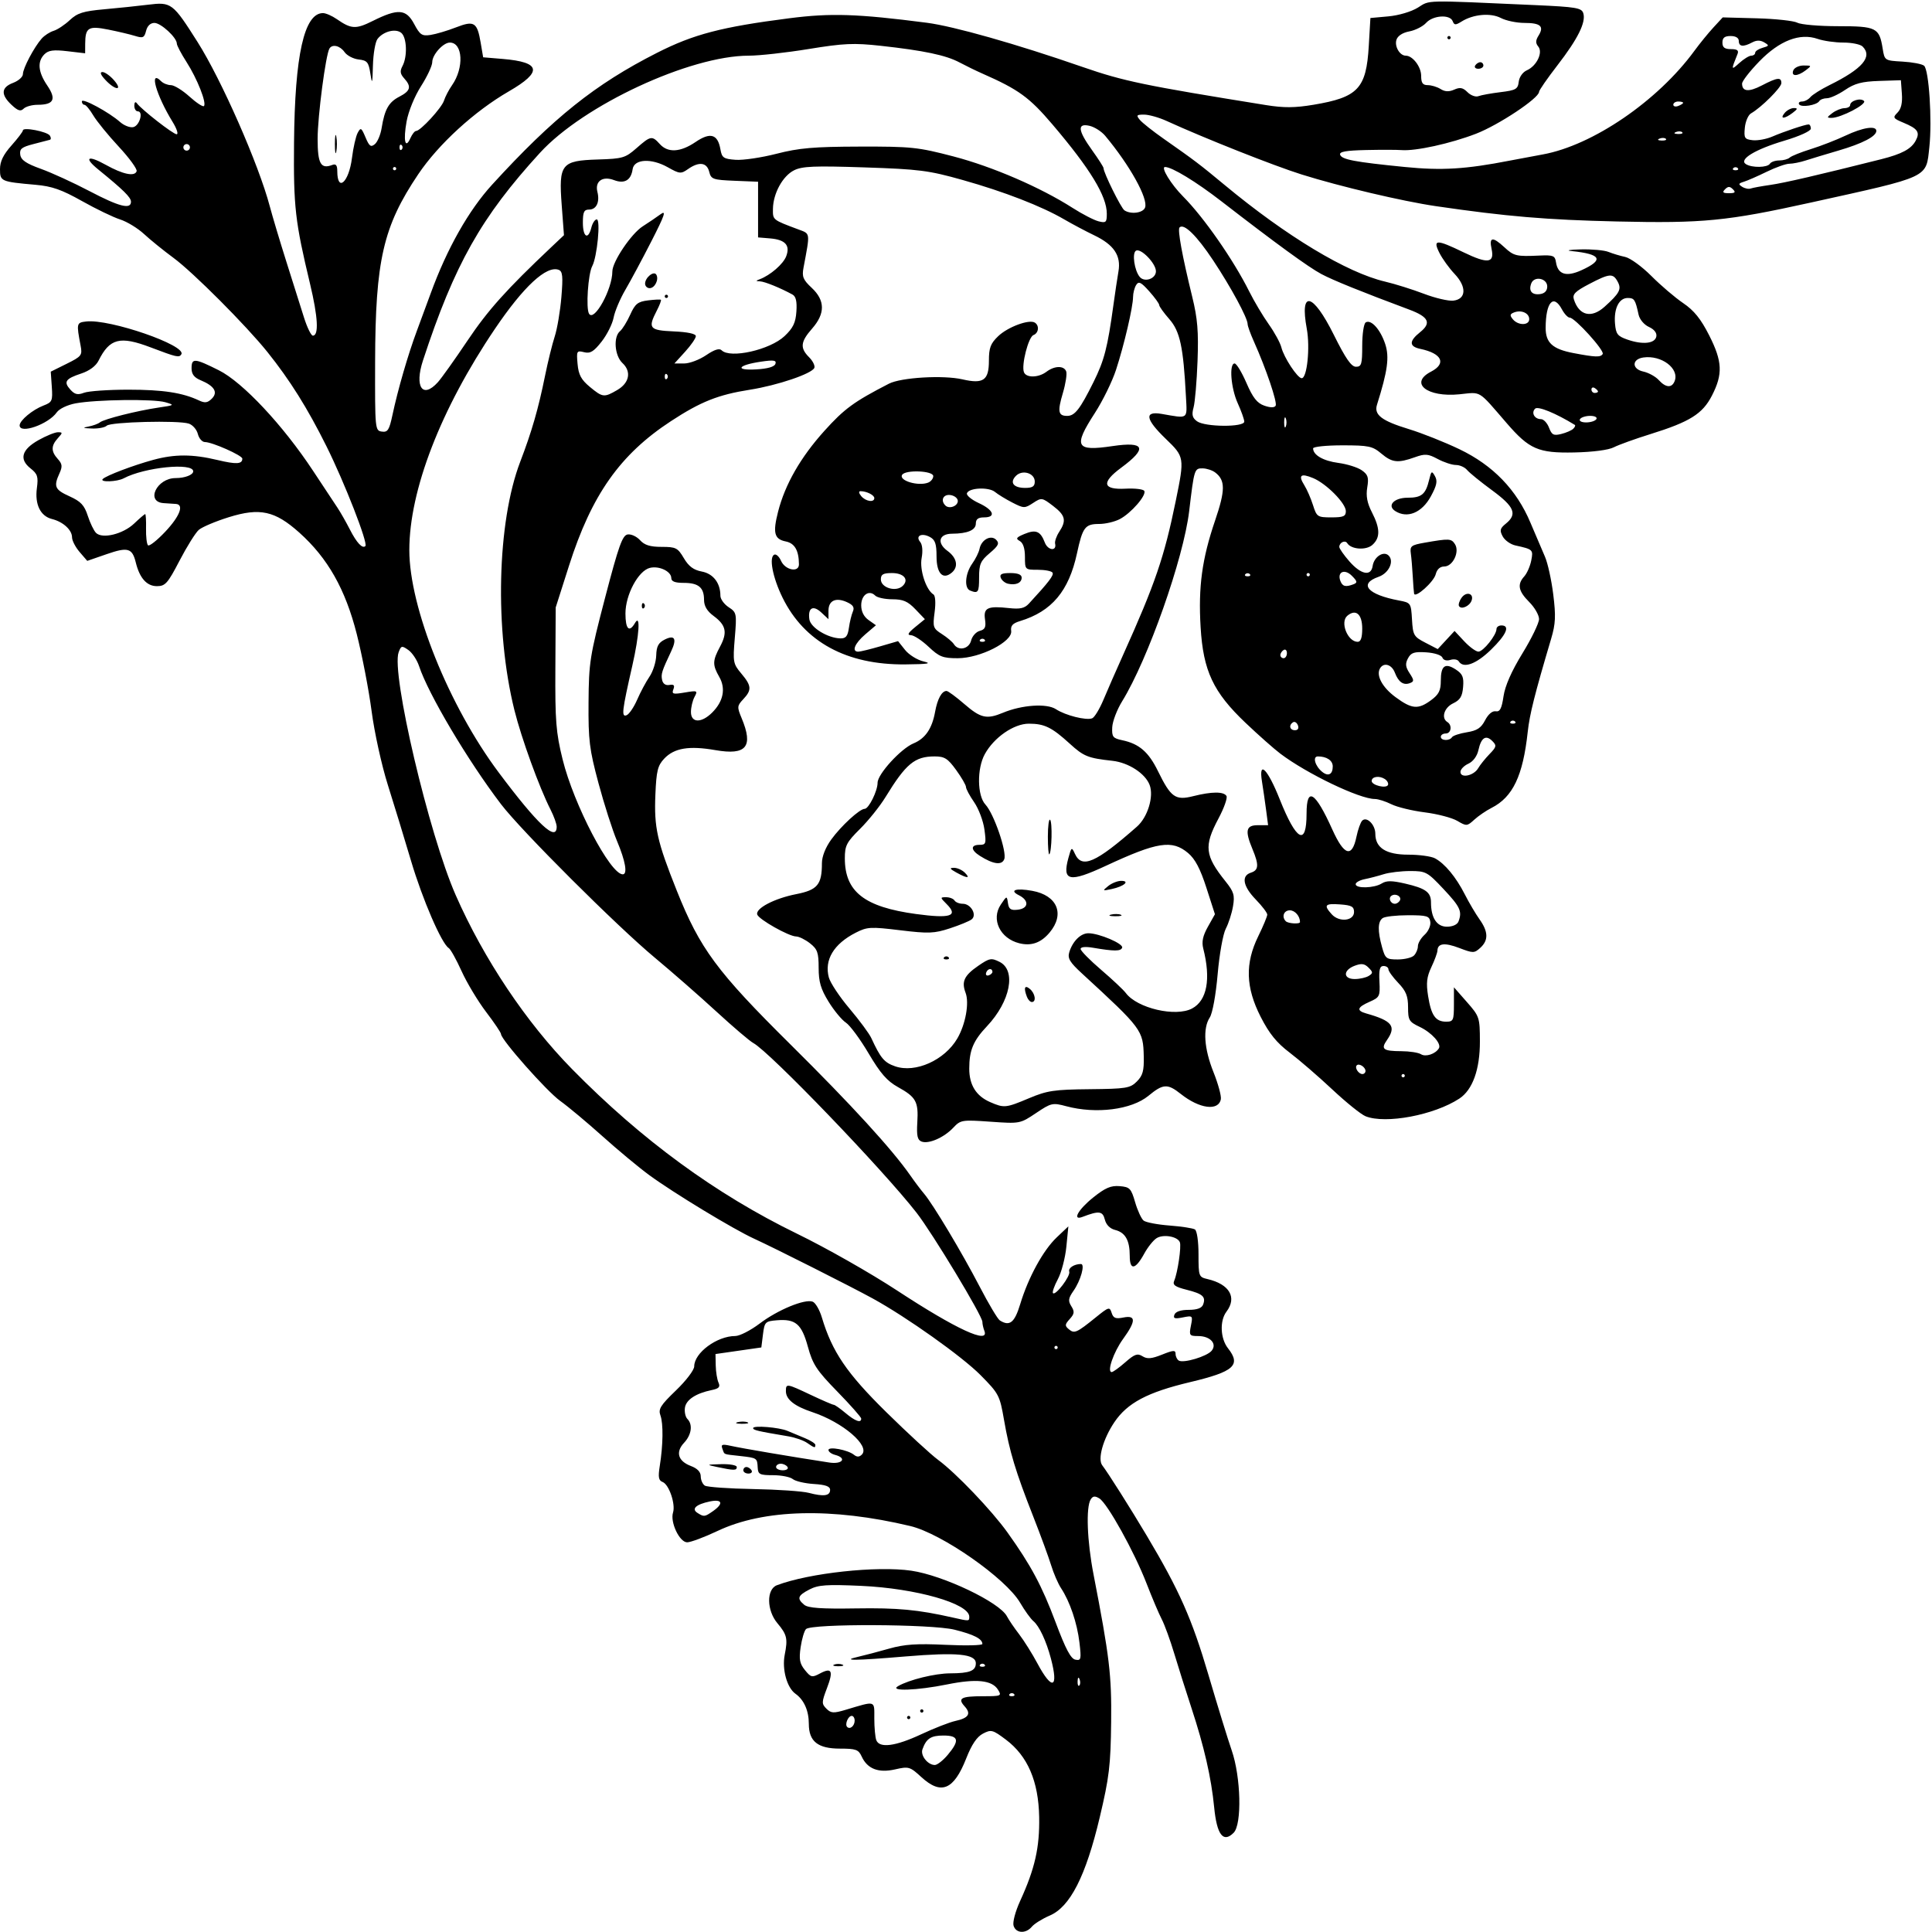 <?xml version="1.0" encoding="UTF-8" standalone="no"?>
<!-- Created with Inkscape (http://www.inkscape.org/) -->

<svg
   xmlns:dc="http://purl.org/dc/elements/1.1/"
   xmlns:cc="http://creativecommons.org/ns#"
   xmlns:rdf="http://www.w3.org/1999/02/22-rdf-syntax-ns#"
   xmlns:svg="http://www.w3.org/2000/svg"
   xmlns="http://www.w3.org/2000/svg"
   xmlns:sodipodi="http://sodipodi.sourceforge.net/DTD/sodipodi-0.dtd"
   xmlns:inkscape="http://www.inkscape.org/namespaces/inkscape"
   id="svg3356"
   version="1.1"
   inkscape:version="0.91 r13725"
   width="553.125"
   height="553.125"
   viewBox="0 0 553.125 553.125"
   sodipodi:docname="Divider36.svg">
  <defs
     id="defs3360" />
  <sodipodi:namedview
     pagecolor="#ffffff"
     bordercolor="#666666"
     borderopacity="1"
     objecttolerance="10"
     gridtolerance="10"
     guidetolerance="10"
     inkscape:pageopacity="0"
     inkscape:pageshadow="2"
     inkscape:window-width="1600"
     inkscape:window-height="837"
     id="namedview3358"
     showgrid="false"
     inkscape:zoom="1.2112994"
     inkscape:cx="276.5625"
     inkscape:cy="276.5625"
     inkscape:window-x="-8"
     inkscape:window-y="-8"
     inkscape:window-maximized="1"
     inkscape:current-layer="svg3356" />
  <path
     style="fill:#000000"
     d="m 290.187,551.348 c -0.321,-1.012 0.495,-4.092 1.895,-7.152 4.213,-9.21 5.586,-15.281 5.428,-24.003 -0.184,-10.225 -3.298,-17.461 -9.526,-22.138 -3.775,-2.835 -4.215,-2.951 -6.562,-1.729 -1.738,0.905 -3.219,3.095 -4.791,7.086 -3.574,9.074 -7.174,10.568 -12.875,5.343 -3.246,-2.975 -3.594,-3.076 -7.487,-2.186 -4.769,1.091 -7.96,-0.142 -9.583,-3.704 -0.897,-1.969 -1.649,-2.241 -6.197,-2.241 -6.345,0 -8.926,-2.051 -8.926,-7.093 0,-3.769 -1.38,-6.876 -3.827,-8.613 -2.445,-1.736 -3.897,-7.026 -3.07,-11.189 0.913,-4.594 0.644,-5.748 -2.097,-9.006 -3.092,-3.675 -3.174,-9.73 -0.147,-10.875 9.274,-3.506 28.637,-5.6 38.486,-4.161 9.127,1.333 25.297,9.048 27.373,13.06 0.516,0.996 2.085,3.304 3.487,5.129 1.402,1.824 3.766,5.594 5.253,8.377 4.197,7.854 6.117,7.151 3.852,-1.411 -1.331,-5.032 -3.349,-9.336 -5.031,-10.732 -0.76,-0.63 -2.467,-2.999 -3.794,-5.264 -4.096,-6.989 -22.44,-19.798 -31.422,-21.941 -22.451,-5.357 -41.951,-4.864 -55.175,1.393 -3.792,1.794 -7.716,3.262 -8.72,3.262 -2.184,0 -4.922,-5.764 -4.047,-8.521 0.768,-2.421 -1.149,-8.044 -2.982,-8.748 -1.151,-0.442 -1.325,-1.397 -0.822,-4.536 0.97,-6.059 1.051,-12.177 0.194,-14.539 -0.655,-1.804 0.017,-2.882 4.453,-7.145 2.897,-2.783 5.224,-5.848 5.224,-6.879 0,-3.879 6.515,-8.695 11.761,-8.695 1.245,0 4.385,-1.605 6.977,-3.567 5.19,-3.928 12.936,-7.123 15.181,-6.262 0.791,0.304 1.969,2.323 2.617,4.487 2.951,9.857 7.131,16.003 18.466,27.153 6.101,6.001 12.779,12.15 14.842,13.664 5.073,3.725 15.333,14.464 19.846,20.774 6.703,9.373 9.857,15.26 13.778,25.724 2.852,7.612 4.347,10.436 5.658,10.688 1.635,0.315 1.73,-0.087 1.163,-4.912 -0.656,-5.585 -2.731,-11.712 -5.269,-15.562 -0.85,-1.289 -2.127,-4.242 -2.838,-6.562 -0.711,-2.32 -3.034,-8.648 -5.163,-14.062 -5.013,-12.748 -6.753,-18.506 -8.315,-27.507 -1.229,-7.081 -1.476,-7.554 -6.737,-12.87 -5.263,-5.318 -21.153,-16.61 -30.873,-21.938 -6.239,-3.42 -28.209,-14.496 -33.94,-17.11 -5.869,-2.677 -23.084,-13.114 -30.041,-18.214 -2.966,-2.174 -8.98,-7.172 -13.362,-11.106 -4.383,-3.934 -9.834,-8.49 -12.114,-10.123 -3.862,-2.768 -16.949,-17.55 -16.949,-19.144 0,-0.393 -1.919,-3.239 -4.265,-6.324 -2.346,-3.085 -5.5,-8.332 -7.009,-11.66 -1.509,-3.329 -3.169,-6.314 -3.688,-6.635 -2.047,-1.265 -7.528,-13.943 -10.796,-24.97 -1.893,-6.388 -4.885,-16.177 -6.648,-21.751 -1.771,-5.598 -3.848,-15.042 -4.64,-21.094 -0.789,-6.027 -2.703,-15.963 -4.253,-22.081 -3.256,-12.849 -8.308,-21.768 -16.458,-29.06 -6.967,-6.233 -11.282,-7.174 -20.178,-4.402 -3.799,1.184 -7.669,2.822 -8.6,3.64 -0.932,0.818 -3.404,4.775 -5.495,8.794 -3.399,6.533 -4.086,7.307 -6.488,7.307 -2.892,0 -4.942,-2.295 -6.039,-6.758 -1.021,-4.156 -2.256,-4.511 -8.344,-2.404 l -5.56,1.925 -2.174,-2.527 C 21.603,156.658 20.625,154.766 20.625,153.843 c 0,-2.119 -2.553,-4.453 -5.739,-5.248 -3.319,-0.828 -4.952,-4.174 -4.324,-8.857 0.437,-3.261 0.178,-4.065 -1.815,-5.634 -3.337,-2.625 -2.553,-5.395 2.294,-8.109 2.205,-1.235 4.696,-2.245 5.536,-2.245 1.401,0 1.399,0.141 -0.025,1.714 -1.963,2.169 -1.962,3.778 0.004,5.95 1.276,1.41 1.36,2.146 0.469,4.102 -1.726,3.788 -1.336,4.674 2.898,6.588 3.212,1.452 4.22,2.528 5.202,5.551 0.67,2.062 1.729,4.267 2.355,4.899 1.801,1.82 7.757,0.363 10.938,-2.676 1.549,-1.481 2.967,-2.692 3.15,-2.692 0.183,0 0.292,1.863 0.243,4.14 -0.049,2.277 0.203,4.433 0.56,4.791 0.358,0.358 2.572,-1.384 4.922,-3.871 4.158,-4.402 5.472,-7.778 3.1,-7.965 -0.645,-0.051 -2.227,-0.156 -3.516,-0.234 -5.279,-0.32 -2.018,-7.173 3.413,-7.173 2.643,0 5.024,-0.916 5.024,-1.933 0,-2.571 -13.943,-1.167 -19.909,2.005 -1.904,1.012 -6.967,1.179 -5.985,0.197 0.987,-0.987 8.772,-3.94 14.456,-5.483 6.176,-1.677 11.243,-1.665 18.4,0.044 5.392,1.288 7.101,1.192 7.101,-0.396 0,-0.917 -8.637,-4.748 -10.703,-4.748 -0.797,0 -1.71,-1.04 -2.029,-2.31 -0.319,-1.271 -1.487,-2.608 -2.596,-2.971 -2.991,-0.98 -22.404,-0.487 -23.488,0.597 -0.514,0.514 -2.432,0.877 -4.263,0.807 -2.586,-0.099 -2.805,-0.224 -0.984,-0.559 1.289,-0.237 2.766,-0.775 3.281,-1.195 1.169,-0.952 10.635,-3.337 16.875,-4.252 4.543,-0.666 4.601,-0.713 1.875,-1.516 -3.324,-0.98 -19.796,-0.776 -25.692,0.318 -2.343,0.435 -4.679,1.55 -5.398,2.578 C 13.868,121.464 5.625,124.358 5.625,121.791 c 0,-1.422 3.698,-4.494 6.863,-5.7 2.446,-0.932 2.622,-1.333 2.344,-5.346 l -0.3,-4.338 4.552,-2.256 c 4.266,-2.115 4.517,-2.439 4,-5.156 -1.231,-6.474 -1.194,-6.634 1.626,-6.956 6.708,-0.767 28.779,6.856 27.208,9.398 -0.625,1.011 -1.308,0.857 -8.779,-1.981 -8.789,-3.339 -11.734,-2.592 -14.914,3.787 -0.768,1.539 -2.611,2.916 -4.928,3.681 -4.573,1.509 -5.172,2.395 -3.139,4.641 1.251,1.382 2.085,1.57 3.903,0.878 1.272,-0.484 6.982,-0.879 12.689,-0.879 9.881,0 15.499,0.858 20.232,3.089 1.687,0.795 2.46,0.685 3.669,-0.525 1.837,-1.837 0.726,-3.642 -3.259,-5.292 -1.804,-0.747 -2.547,-1.734 -2.547,-3.382 0,-2.991 0.835,-2.932 7.807,0.553 6.831,3.414 18.352,15.709 26.987,28.8 2.962,4.49 6.097,9.232 6.969,10.537 0.871,1.305 2.477,4.124 3.569,6.265 1.942,3.807 3.591,5.565 4.432,4.725 C 105.418,155.52 98.651,138.174 93.456,127.743 88.014,116.819 83.006,108.826 76.56,100.781 70.493,93.21 55.265,77.944 49.688,73.843 46.852,71.758 43.055,68.683 41.25,67.011 39.445,65.338 36.356,63.455 34.385,62.827 32.414,62.199 27.498,59.827 23.46,57.556 17.645,54.286 14.881,53.319 10.169,52.904 0.255,52.031 0,51.918 0,48.434 0,46.226 0.939,44.285 3.281,41.655 c 1.804,-2.027 3.281,-3.976 3.281,-4.33 0.001,-1.005 6.95,0.341 7.705,1.492 0.37,0.565 0.37,1.11 0,1.211 -0.37,0.101 -2.492,0.652 -4.716,1.224 -3.355,0.863 -3.993,1.382 -3.75,3.054 0.221,1.519 1.677,2.513 5.918,4.039 3.094,1.114 9.349,3.981 13.902,6.371 C 34.125,59.182 37.5,60.045 37.5,57.753 c 0,-1.241 -2.171,-3.38 -9.364,-9.227 -4.258,-3.46 -3.028,-4.225 2.148,-1.335 4.884,2.727 8.287,3.435 8.833,1.837 0.212,-0.62 -2.092,-3.79 -5.12,-7.045 C 30.969,38.73 27.686,34.702 26.7,33.033 25.715,31.365 24.577,30 24.173,30 23.768,30 23.438,29.56 23.438,29.023 c 0,-1.095 7.806,3.121 10.932,5.905 1.114,0.992 2.802,1.656 3.75,1.475 1.82,-0.347 3.039,-4.528 1.321,-4.528 -0.551,0 -0.996,-0.738 -0.988,-1.641 0.008,-0.926 0.314,-1.233 0.703,-0.703 1.343,1.828 10.416,8.906 11.416,8.906 0.558,0 0.044,-1.582 -1.144,-3.516 -4.738,-7.714 -6.856,-15.226 -3.286,-11.656 0.61,0.61 1.868,1.109 2.794,1.109 0.927,0 3.311,1.469 5.298,3.264 1.987,1.795 3.855,3.023 4.15,2.728 C 59.227,29.523 56.47,22.538 53.411,17.77 51.878,15.383 50.625,13.001 50.625,12.477 50.625,10.762 46.07,6.562 44.209,6.562 43.069,6.562 42.179,7.406 41.823,8.826 41.325,10.807 40.934,10.989 38.674,10.288 37.255,9.847 33.804,9.03 31.006,8.472 25.294,7.332 24.414,7.874 24.389,12.551 L 24.375,15.258 19.286,14.66 c -3.962,-0.466 -5.415,-0.272 -6.562,0.875 -2.097,2.097 -1.827,5.072 0.815,8.959 C 16.202,28.414 15.408,30 10.781,30 9.183,30 7.374,30.501 6.762,31.113 5.904,31.971 5.112,31.72 3.294,30.012 0.17,27.077 0.319,25.02 3.75,23.724 5.297,23.141 6.562,22.006 6.562,21.204 c 0,-1.652 3.213,-7.728 5.375,-10.164 0.789,-0.889 2.328,-1.886 3.42,-2.215 C 16.45,8.496 18.526,7.119 19.972,5.765 22.153,3.722 23.829,3.194 29.816,2.66 33.784,2.306 39.463,1.714 42.436,1.344 49.052,0.522 49.479,0.845 56.565,12.035 63.434,22.884 74.057,47.05 77.237,59.062 77.988,61.898 80.135,69.07 82.009,75 c 1.874,5.93 4.139,13.102 5.034,15.938 0.895,2.836 2.032,5.156 2.526,5.156 1.754,0 1.467,-5.335 -0.796,-14.792 C 84.482,63.371 84.016,59.273 84.18,40.869 84.403,15.753 87.084,3.75 92.47,3.75 c 0.803,0 2.579,0.775 3.948,1.722 4.161,2.88 5.444,2.944 10.315,0.517 7.213,-3.594 9.541,-3.424 11.83,0.866 1.68,3.15 2.241,3.523 4.719,3.145 1.547,-0.236 4.803,-1.204 7.237,-2.15 5.244,-2.04 6.099,-1.511 7.102,4.404 l 0.704,4.152 5.603,0.469 c 10.961,0.917 11.48,3.661 1.753,9.281 -9.847,5.69 -20.147,15.113 -25.944,23.736 -10.048,14.947 -12.271,24.616 -12.343,53.702 -0.048,19.309 -0.011,19.693 1.921,19.969 1.685,0.241 2.124,-0.438 3.03,-4.688 1.575,-7.388 4.452,-17.313 7.013,-24.188 1.248,-3.352 3.039,-8.203 3.979,-10.781 4.647,-12.739 10.844,-23.696 17.559,-31.045 17.52,-19.175 29.475,-28.733 47.193,-37.731 10.483,-5.324 18.447,-7.407 37.85,-9.898 11.942,-1.533 19.497,-1.288 39.375,1.278 7.744,1 25.673,6.087 44.633,12.666 11.734,4.071 17.647,5.3 52.491,10.908 5.115,0.823 8.262,0.803 13.594,-0.087 12.781,-2.133 15.131,-4.629 15.844,-16.823 L 392.344,5.156 397.5,4.687 c 2.94,-0.268 6.566,-1.345 8.438,-2.507 3.569,-2.216 1.213,-2.165 33.481,-0.722 11.791,0.527 13.387,0.794 13.869,2.313 0.82,2.584 -1.531,7.328 -7.389,14.911 -2.9,3.754 -5.273,7.179 -5.273,7.611 0,1.808 -11.601,9.514 -18.076,12.007 -7.289,2.807 -17.275,4.997 -21.299,4.672 -1.289,-0.104 -5.859,-0.112 -10.156,-0.018 -5.763,0.127 -7.71,0.478 -7.423,1.34 0.463,1.389 4.097,2.079 18.517,3.513 10.597,1.054 17.415,0.643 30,-1.811 2.32,-0.452 6.592,-1.253 9.492,-1.778 14.307,-2.594 32.939,-15.328 43.437,-29.686 1.508,-2.062 3.946,-5.055 5.417,-6.651 l 2.676,-2.901 9.753,0.263 c 5.364,0.145 10.591,0.712 11.615,1.26 C 515.601,7.051 520.845,7.5 526.23,7.5 c 10.96,0 11.805,0.422 12.766,6.377 0.558,3.459 0.571,3.467 5.675,3.757 2.814,0.16 5.596,0.689 6.182,1.175 1.399,1.161 2.343,15.662 1.516,23.281 -0.973,8.964 0.417,8.313 -33.932,15.899 -24.076,5.317 -30.87,5.98 -55.503,5.418 -20.132,-0.459 -31.68,-1.436 -51.841,-4.386 -9.542,-1.396 -27.473,-5.626 -38.438,-9.068 -7.961,-2.499 -27.784,-10.357 -38.662,-15.326 -2.186,-0.998 -5.085,-1.815 -6.443,-1.815 -2.16,0 -2.313,0.188 -1.22,1.505 0.687,0.828 3.746,3.253 6.798,5.391 8.859,6.204 10.333,7.321 17.492,13.261 17.719,14.7 34.959,25.079 45.941,27.658 2.836,0.666 7.822,2.229 11.081,3.473 3.259,1.244 7.056,2.131 8.438,1.972 3.715,-0.429 3.877,-3.948 0.353,-7.664 -1.533,-1.616 -3.478,-4.31 -4.322,-5.986 -1.985,-3.939 -0.907,-3.967 6.908,-0.182 6.928,3.356 8.912,3.111 8.011,-0.989 -0.753,-3.431 0.318,-3.568 3.661,-0.47 2.724,2.525 3.428,2.691 10.091,2.384 3.886,-0.179 4.412,0.034 4.688,1.893 0.519,3.502 2.914,4.282 7.206,2.347 6.623,-2.987 5.82,-4.644 -2.677,-5.518 -1.85,-0.19 -0.745,-0.403 2.534,-0.487 3.198,-0.083 6.784,0.243 7.969,0.723 1.184,0.48 3.336,1.126 4.782,1.437 1.446,0.31 4.821,2.765 7.5,5.456 2.679,2.69 6.77,6.18 9.091,7.754 3.128,2.122 5.055,4.509 7.449,9.226 3.801,7.488 3.966,11.103 0.789,17.278 -2.687,5.222 -6.316,7.491 -17.607,11.007 -4.387,1.366 -9.104,3.066 -10.482,3.777 -1.509,0.778 -6.019,1.366 -11.331,1.477 -10.271,0.215 -12.861,-0.907 -19.313,-8.368 -8.383,-9.693 -7.139,-8.933 -13.561,-8.285 -9.245,0.932 -14.448,-3.209 -8.134,-6.474 4.508,-2.331 3.159,-5.219 -3.047,-6.525 -3.25,-0.684 -3.275,-2.224 -0.077,-4.775 3.318,-2.646 2.478,-4.392 -3.113,-6.476 C 389.793,83.539 381.626,80.235 378.281,78.448 374.589,76.474 365.351,69.749 349.688,57.632 342.4,51.995 335.527,47.812 333.55,47.812 c -1.328,0 1.717,4.977 5.163,8.438 5.928,5.953 14.416,18.142 18.933,27.188 1.416,2.836 3.932,7.064 5.591,9.395 1.659,2.331 3.285,5.31 3.613,6.618 0.735,2.93 4.626,8.83 5.823,8.83 1.539,0 2.444,-8.791 1.456,-14.14 -2.08,-11.25 1.709,-10.404 7.745,1.73 C 385.246,102.652 386.876,105 388.207,105 389.787,105 390,104.283 390,98.962 c 0,-3.321 0.448,-6.316 0.997,-6.654 1.539,-0.951 4.204,2.005 5.588,6.196 1.23,3.728 0.692,7.693 -2.359,17.373 -0.909,2.884 1.334,4.599 9.118,6.974 3.747,1.143 10.272,3.737 14.499,5.765 9.617,4.613 16.348,11.583 20.327,21.052 1.486,3.535 3.35,7.903 4.143,9.708 0.793,1.805 1.863,6.664 2.377,10.797 0.77,6.196 0.666,8.419 -0.591,12.656 -4.748,16.004 -6.165,21.639 -6.715,26.703 -1.366,12.587 -4.26,18.67 -10.353,21.761 -1.547,0.785 -3.773,2.305 -4.947,3.379 -2.054,1.879 -2.237,1.892 -4.863,0.341 -1.501,-0.886 -5.685,-1.983 -9.299,-2.437 -3.613,-0.454 -7.923,-1.5 -9.578,-2.325 -1.654,-0.825 -3.778,-1.5 -4.72,-1.5 -4.384,0 -19.42,-7.21 -27.062,-12.976 -1.805,-1.362 -6.281,-5.325 -9.947,-8.807 -9.287,-8.821 -12.142,-14.9 -12.886,-27.436 -0.684,-11.526 0.399,-19.506 4.14,-30.488 2.967,-8.711 2.975,-11.54 0.041,-13.775 -0.827,-0.63 -2.445,-1.159 -3.596,-1.175 -2.36,-0.034 -2.421,0.161 -3.858,12.244 -1.61,13.54 -11.805,42.465 -19.187,54.437 -1.481,2.402 -2.759,5.75 -2.84,7.441 -0.132,2.749 0.171,3.141 2.876,3.713 4.841,1.023 7.53,3.351 10.22,8.845 3.692,7.539 4.98,8.452 10.111,7.16 5.272,-1.327 8.699,-1.347 9.498,-0.053 0.341,0.552 -0.689,3.458 -2.288,6.459 -4.214,7.907 -3.912,10.597 2.027,18.008 2.376,2.965 2.67,3.946 2.134,7.116 -0.342,2.022 -1.268,4.905 -2.059,6.405 -0.8,1.518 -1.837,7.301 -2.338,13.04 -0.519,5.951 -1.473,11.191 -2.255,12.389 -2.034,3.117 -1.639,8.912 1.068,15.674 1.332,3.328 2.277,6.808 2.099,7.733 -0.666,3.458 -6.115,2.743 -11.459,-1.503 -3.801,-3.021 -5.053,-2.951 -9.263,0.518 -4.843,3.99 -14.97,5.279 -23.515,2.994 -3.937,-1.053 -4.318,-0.967 -8.685,1.961 -4.545,3.047 -4.608,3.059 -13.037,2.466 -8.157,-0.574 -8.549,-0.511 -10.639,1.714 -2.658,2.83 -7.053,4.75 -9.086,3.97 -1.179,-0.452 -1.445,-1.656 -1.214,-5.497 0.357,-5.939 -0.347,-7.22 -5.552,-10.107 -3.101,-1.72 -5.025,-3.929 -8.4,-9.644 -2.408,-4.077 -5.333,-8.039 -6.501,-8.804 -1.168,-0.765 -3.399,-3.465 -4.959,-6 -2.239,-3.639 -2.836,-5.677 -2.836,-9.683 0,-4.365 -0.345,-5.346 -2.47,-7.017 -1.359,-1.069 -3.152,-1.953 -3.984,-1.965 -2.09,-0.03 -10.678,-4.875 -11.129,-6.278 -0.561,-1.748 4.896,-4.608 11.135,-5.835 6.126,-1.205 7.385,-2.719 7.385,-8.879 0,-1.898 1.025,-4.495 2.673,-6.769 2.82,-3.892 8.142,-8.779 9.562,-8.779 1.168,0 3.702,-5.117 3.702,-7.474 0,-2.462 6.674,-9.768 10.29,-11.266 3.372,-1.397 5.305,-4.221 6.17,-9.013 0.673,-3.728 1.915,-5.996 3.285,-5.996 0.421,0 2.715,1.688 5.098,3.75 4.677,4.048 6.388,4.434 11.046,2.493 5.429,-2.262 12.546,-2.742 15.17,-1.023 2.73,1.789 8.639,3.275 10.374,2.609 0.663,-0.255 2.119,-2.647 3.236,-5.318 1.116,-2.67 3.644,-8.441 5.617,-12.824 9.197,-20.428 11.78,-27.98 15.072,-44.062 2.551,-12.463 2.525,-12.624 -2.858,-17.812 -5.836,-5.625 -6.227,-8.006 -1.172,-7.132 7.801,1.349 7.301,1.712 6.948,-5.056 -0.737,-14.136 -1.697,-18.597 -4.752,-22.076 -1.594,-1.816 -2.899,-3.633 -2.899,-4.037 0,-0.405 -1.285,-2.176 -2.857,-3.936 -2.349,-2.632 -3.013,-2.953 -3.736,-1.809 -0.483,0.765 -0.885,2.313 -0.893,3.441 -0.02,2.91 -2.555,13.753 -4.878,20.866 -1.085,3.323 -3.81,8.882 -6.055,12.352 -6.252,9.665 -5.519,11.037 5.065,9.467 9.278,-1.376 10.062,0.592 2.47,6.194 -5.755,4.246 -5.321,6.349 1.24,6.001 2.651,-0.141 5.064,0.14 5.363,0.624 0.744,1.205 -3.786,6.424 -7.034,8.103 -1.46,0.755 -4.1,1.373 -5.867,1.373 -4.043,0 -4.742,0.924 -6.355,8.4 -2.336,10.828 -7.219,16.638 -16.307,19.404 -2.125,0.647 -2.745,1.341 -2.535,2.838 0.427,3.054 -8.885,7.795 -15.313,7.795 -4.265,0 -5.284,-0.401 -8.338,-3.281 -1.914,-1.805 -4.187,-3.296 -5.053,-3.315 -1.156,-0.025 -0.835,-0.638 1.212,-2.31 l 2.786,-2.276 -2.727,-2.846 c -2.171,-2.267 -3.512,-2.846 -6.583,-2.846 -2.121,0 -4.334,-0.478 -4.918,-1.062 -1.751,-1.751 -4.001,-0.181 -4.001,2.793 0,1.763 0.746,3.254 2.109,4.215 l 2.109,1.487 -3.055,2.611 c -3.029,2.588 -3.989,4.955 -2.011,4.955 0.565,0 3.361,-0.678 6.212,-1.507 l 5.185,-1.507 2.008,2.519 c 1.105,1.385 3.477,2.864 5.272,3.286 2.532,0.595 1.371,0.787 -5.174,0.853 -16.821,0.171 -28.934,-6.41 -35.177,-19.113 -2.859,-5.817 -3.968,-11.73 -2.312,-12.323 0.521,-0.187 1.365,0.611 1.875,1.773 1.178,2.686 5.151,3.464 5.133,1.006 -0.03,-3.973 -1.217,-6.03 -3.776,-6.542 -3.292,-0.658 -3.751,-2.449 -2.192,-8.542 1.996,-7.798 6.443,-15.559 13.238,-23.099 5.734,-6.362 8.466,-8.361 18.485,-13.521 3.487,-1.796 15.579,-2.507 21.072,-1.239 5.981,1.38 7.56,0.265 7.56,-5.339 0,-3.698 0.465,-4.924 2.666,-7.033 2.749,-2.634 8.839,-4.892 10.471,-3.882 1.361,0.841 1.125,2.996 -0.392,3.578 -1.441,0.553 -3.497,8.587 -2.718,10.618 0.642,1.673 4.155,1.612 6.434,-0.111 2.321,-1.755 5.015,-1.814 5.663,-0.124 0.277,0.722 -0.151,3.516 -0.951,6.209 -1.576,5.308 -1.343,6.541 1.236,6.541 2.184,0 3.674,-1.913 7.527,-9.663 3.102,-6.239 4.029,-9.833 5.729,-22.212 0.46,-3.352 1.102,-7.629 1.426,-9.505 0.78,-4.519 -1.297,-7.61 -6.935,-10.318 -2.407,-1.156 -6.274,-3.207 -8.594,-4.559 -6.488,-3.779 -17.193,-7.932 -29.062,-11.274 -9.769,-2.75 -12.41,-3.09 -28.125,-3.612 -14.38,-0.478 -17.824,-0.336 -20.156,0.829 -3.251,1.626 -5.984,6.611 -6.049,11.036 -0.047,3.202 -0.165,3.106 7.323,5.91 3.42,1.28 3.347,0.722 1.429,10.939 -0.484,2.576 -0.125,3.458 2.347,5.767 3.86,3.606 3.894,7.36 0.106,11.674 -3.318,3.779 -3.505,5.545 -0.865,8.184 1.071,1.071 1.753,2.442 1.515,3.047 -0.654,1.661 -10.545,5.018 -18.462,6.266 -9.084,1.431 -14.084,3.422 -22.603,9.001 -14.567,9.539 -22.699,21.074 -29.175,41.38 l -3.811,11.953 -0.096,17.344 c -0.084,15.172 0.175,18.447 2.073,26.152 3.193,12.964 13.632,32.911 17.225,32.911 1.421,0 0.771,-3.786 -1.631,-9.492 -1.316,-3.127 -3.712,-10.603 -5.324,-16.612 -2.611,-9.734 -2.922,-12.256 -2.845,-23.114 0.081,-11.459 0.365,-13.253 4.745,-30 3.893,-14.887 4.955,-17.858 6.462,-18.088 0.992,-0.152 2.584,0.587 3.538,1.641 1.283,1.417 2.893,1.916 6.184,1.916 4.077,0 4.609,0.27 6.353,3.227 1.388,2.352 2.78,3.391 5.136,3.833 3.284,0.616 5.333,3.281 5.333,6.939 0,0.948 1.063,2.42 2.363,3.271 2.288,1.499 2.344,1.779 1.758,8.803 -0.575,6.892 -0.482,7.401 1.856,10.179 2.957,3.515 3.05,4.718 0.569,7.36 -1.775,1.889 -1.804,2.225 -0.469,5.421 3.425,8.198 1.373,10.703 -7.506,9.157 -7.551,-1.315 -11.796,-0.607 -14.663,2.443 -1.865,1.985 -2.238,3.505 -2.521,10.275 -0.397,9.475 0.462,13.329 6.131,27.53 6.632,16.612 11.463,23.145 32.587,44.062 17.384,17.215 29.082,30.004 34.298,37.5 1.256,1.805 3.011,4.133 3.9,5.173 2.552,2.986 10.907,16.955 15.962,26.687 2.54,4.891 5.116,9.208 5.724,9.595 2.822,1.795 4.23,0.673 5.847,-4.659 2.323,-7.662 6.566,-15.416 10.449,-19.1 l 3.337,-3.165 -0.575,5.83 c -0.316,3.207 -1.416,7.4 -2.445,9.319 -1.028,1.919 -1.65,3.709 -1.382,3.977 0.767,0.767 5.075,-4.936 4.652,-6.158 -0.358,-1.032 1.41,-2.187 3.347,-2.187 1.257,0 -0.052,4.704 -2.14,7.693 -1.476,2.113 -1.578,2.848 -0.608,4.401 0.967,1.548 0.889,2.169 -0.458,3.657 -1.424,1.574 -1.453,1.934 -0.234,2.946 1.565,1.299 2.225,1.004 7.721,-3.444 3.687,-2.985 3.939,-3.056 4.506,-1.272 0.482,1.519 1.141,1.781 3.36,1.338 3.652,-0.73 3.628,1.015 -0.083,6.138 -2.738,3.779 -4.697,9.482 -3.258,9.482 0.383,0 2.134,-1.262 3.892,-2.805 2.661,-2.336 3.484,-2.625 4.925,-1.725 1.35,0.843 2.58,0.74 5.601,-0.468 3.264,-1.306 3.871,-1.338 3.871,-0.205 0,0.739 0.412,1.598 0.916,1.909 1.339,0.828 8.048,-1.175 9.402,-2.806 1.645,-1.982 -0.392,-4.212 -3.847,-4.212 -2.501,0 -2.636,-0.192 -2.082,-2.959 0.579,-2.896 0.53,-2.947 -2.326,-2.376 -2.323,0.465 -2.81,0.304 -2.39,-0.791 0.335,-0.873 1.823,-1.374 4.077,-1.374 2.38,0 3.738,-0.491 4.121,-1.491 0.863,-2.248 -0.071,-3.094 -4.698,-4.259 -3.333,-0.839 -4.08,-1.379 -3.568,-2.578 0.996,-2.334 2.092,-9.797 1.619,-11.029 -0.636,-1.658 -4.724,-2.377 -6.655,-1.171 -0.937,0.585 -2.525,2.568 -3.527,4.405 -2.543,4.662 -4.166,4.923 -4.166,0.671 0,-4.445 -1.265,-6.691 -4.18,-7.423 -1.486,-0.373 -2.576,-1.476 -2.957,-2.992 -0.609,-2.428 -1.681,-2.555 -6.37,-0.755 -3.062,1.175 -1.304,-2.051 3.005,-5.515 3.471,-2.79 5.086,-3.488 7.597,-3.281 2.915,0.24 3.296,0.633 4.446,4.595 0.692,2.383 1.788,4.754 2.436,5.269 0.648,0.515 3.982,1.15 7.409,1.411 3.427,0.261 6.696,0.763 7.266,1.115 0.594,0.367 1.035,3.405 1.035,7.129 0,6.309 0.071,6.506 2.578,7.087 6.301,1.462 8.505,5.258 5.42,9.337 -1.97,2.604 -1.757,7.678 0.439,10.47 3.818,4.854 1.75,6.702 -10.859,9.698 -12.204,2.9 -17.96,5.952 -21.687,11.5 -3.212,4.781 -4.823,10.54 -3.446,12.32 1.608,2.077 8.056,12.273 12.76,20.176 9.339,15.688 12.908,23.746 17.647,39.844 2.581,8.766 5.57,18.469 6.643,21.562 2.651,7.643 2.975,21.19 0.565,23.613 -2.979,2.995 -4.809,0.598 -5.58,-7.307 -0.826,-8.473 -2.86,-17.358 -6.524,-28.494 -1.527,-4.641 -3.727,-11.602 -4.89,-15.469 -1.163,-3.867 -2.776,-8.297 -3.585,-9.844 -0.809,-1.547 -2.778,-6.188 -4.376,-10.312 -3.511,-9.063 -11.191,-22.892 -13.492,-24.295 -1.262,-0.77 -1.865,-0.701 -2.479,0.284 -1.401,2.245 -1.037,11.942 0.804,21.439 4.583,23.641 5.204,28.837 5.051,42.262 -0.142,12.456 -0.551,15.871 -3.274,27.342 -3.988,16.799 -8.461,25.592 -14.294,28.091 -2.12,0.909 -4.428,2.343 -5.128,3.187 -1.719,2.071 -4.539,1.94 -5.231,-0.243 z m -18.864,-48.92 c 3.48,-4.136 3.172,-5.553 -1.208,-5.553 -3.61,0 -4.921,0.861 -6.023,3.957 -0.626,1.758 1.53,4.48 3.548,4.48 0.691,0 2.348,-1.298 3.683,-2.884 z m -7.608,-5.899 c 3.714,-1.737 8.12,-3.457 9.79,-3.822 3.813,-0.834 4.596,-2.052 2.679,-4.17 -2.106,-2.327 -1.055,-2.912 5.231,-2.912 5.242,0 5.426,-0.08 4.306,-1.875 -1.709,-2.737 -6.208,-3.2 -14.592,-1.501 -8.586,1.74 -16.653,2.023 -14.025,0.492 3.138,-1.828 10.588,-3.658 14.93,-3.669 5.564,-0.013 7.342,-0.711 7.342,-2.88 0,-2.678 -5.35,-3.196 -20.156,-1.955 -14.483,1.214 -18.576,1.248 -13.594,0.111 1.805,-0.412 5.812,-1.467 8.906,-2.346 4.413,-1.253 7.898,-1.489 16.172,-1.096 5.801,0.276 10.547,0.166 10.547,-0.244 0,-1.46 -2.422,-2.702 -7.969,-4.086 -6.56,-1.637 -40.98,-1.775 -42.533,-0.17 -0.499,0.516 -1.187,2.852 -1.53,5.192 -0.505,3.451 -0.273,4.686 1.228,6.54 1.706,2.107 2.042,2.183 4.294,0.978 3.418,-1.829 3.914,-0.778 2.001,4.232 -1.521,3.983 -1.532,4.45 -0.141,5.841 1.313,1.313 2.038,1.356 5.502,0.324 8.766,-2.611 8.209,-2.78 8.209,2.487 0,2.596 0.256,5.387 0.569,6.203 0.906,2.362 5.476,1.766 12.834,-1.675 z m -4.028,-4.81 c 0,-0.258 0.211,-0.469 0.469,-0.469 0.258,0 0.469,0.211 0.469,0.469 0,0.258 -0.211,0.469 -0.469,0.469 -0.258,0 -0.469,-0.211 -0.469,-0.469 z m 3.75,-1.875 c 0,-0.258 0.211,-0.469 0.469,-0.469 0.258,0 0.469,0.211 0.469,0.469 0,0.258 -0.211,0.469 -0.469,0.469 -0.258,0 -0.469,-0.211 -0.469,-0.469 z m -24.609,-13.277 c 0.645,-0.26 1.699,-0.26 2.344,0 0.645,0.26 0.117,0.473 -1.172,0.473 -1.289,0 -1.816,-0.213 -1.172,-0.473 z m 5.859,16.034 c 0,-0.743 -0.377,-1.351 -0.837,-1.351 -1.035,0 -2.043,2.433 -1.311,3.164 0.821,0.821 2.148,-0.3 2.148,-1.813 z M 290.312,485 c -0.344,-0.344 -0.906,-0.344 -1.25,0 -0.344,0.344 -0.062,0.625 0.625,0.625 0.688,0 0.969,-0.281 0.625,-0.625 z m 18.765,-4.238 c -0.299,-0.748 -0.521,-0.526 -0.566,0.566 -0.041,0.988 0.181,1.542 0.492,1.23 0.312,-0.312 0.345,-1.12 0.074,-1.797 z M 281.875,476.562 c -0.344,-0.344 -0.906,-0.344 -1.25,0 -0.344,0.344 -0.062,0.625 0.625,0.625 0.688,0 0.969,-0.281 0.625,-0.625 z M 277.5,462.858 c 0,-3.773 -15.244,-8.119 -30.973,-8.83 -9.844,-0.445 -12.244,-0.278 -14.766,1.026 -3.386,1.751 -3.678,2.6 -1.512,4.398 1.118,0.928 4.864,1.19 14.766,1.031 11.978,-0.192 17.78,0.355 27.798,2.622 4.727,1.07 4.688,1.072 4.688,-0.246 z m -73.334,-30.255 c 3.081,-2.158 2.612,-3.488 -0.963,-2.735 -3.958,0.834 -5.338,2.125 -3.508,3.282 1.857,1.174 2.048,1.15 4.471,-0.547 z m 33.49,-6.053 c 0,-1.007 -1.294,-1.475 -4.664,-1.688 -2.565,-0.162 -5.274,-0.795 -6.02,-1.406 -0.746,-0.612 -3.285,-1.112 -5.643,-1.112 -3.805,0 -4.299,-0.24 -4.4,-2.139 -0.148,-2.794 -0.155,-2.799 -5.063,-3.358 -5.036,-0.574 -4.363,-0.297 -5.046,-2.077 -0.47,-1.226 -0.071,-1.371 2.319,-0.846 3.519,0.773 17.272,3.105 28.282,4.796 3.772,0.579 5.158,-1.278 1.641,-2.198 -1.031,-0.27 -1.875,-0.897 -1.875,-1.393 0,-1.083 5.553,-0.036 7.305,1.377 0.845,0.682 1.525,0.663 2.249,-0.06 2.476,-2.476 -5.423,-9.254 -14.163,-12.154 C 227.455,402.592 225,400.648 225,398.292 c 0,-2.251 0.178,-2.224 7.177,1.083 3.274,1.547 6.207,2.812 6.518,2.812 0.311,0 1.819,1.055 3.351,2.344 2.801,2.357 4.517,2.969 4.517,1.613 0,-0.402 -3.075,-3.883 -6.832,-7.734 -5.934,-6.083 -7.042,-7.769 -8.431,-12.826 -1.803,-6.566 -3.532,-8.038 -8.917,-7.59 -3.289,0.273 -3.501,0.49 -3.945,4.032 l -0.469,3.744 -6.562,0.944 -6.562,0.944 0.068,3.281 c 0.037,1.805 0.392,4.002 0.788,4.883 0.565,1.256 0.146,1.72 -1.943,2.15 -4.542,0.935 -7.338,2.781 -7.665,5.06 -0.173,1.202 0.144,2.644 0.703,3.203 1.602,1.602 1.193,4.552 -0.947,6.83 -2.504,2.666 -1.742,5.252 1.961,6.649 1.853,0.7 2.815,1.712 2.815,2.964 0,1.046 0.527,2.239 1.172,2.651 0.645,0.413 6.867,0.854 13.828,0.98 6.961,0.126 14.133,0.618 15.938,1.094 4.27,1.126 6.094,0.871 6.094,-0.851 z M 212.812,420.938 c 0,-0.516 0.397,-0.938 0.882,-0.938 0.485,0 1.143,0.422 1.462,0.938 0.319,0.516 -0.078,0.938 -0.882,0.938 -0.804,0 -1.462,-0.422 -1.462,-0.938 z m -7.5,-0.938 c -3.205,-0.675 -3.178,-0.694 1.172,-0.814 2.449,-0.068 4.453,0.298 4.453,0.814 0,1.029 -0.739,1.029 -5.625,0 z m 25.755,-6.909 c -1.017,-0.706 -3.431,-1.55 -5.365,-1.875 -8.889,-1.494 -10.078,-1.773 -10.078,-2.359 0,-0.829 7.461,-0.219 9.844,0.805 1.031,0.443 3.246,1.366 4.922,2.051 1.676,0.685 3.047,1.564 3.047,1.954 0,0.964 -0.234,0.907 -2.37,-0.575 z m -19.878,-5.928 c 0.912,-0.238 2.178,-0.222 2.812,0.035 0.635,0.257 -0.112,0.451 -1.658,0.432 -1.547,-0.019 -2.066,-0.229 -1.154,-0.467 z M 225.469,420 c -0.319,-0.516 -1.187,-0.938 -1.93,-0.938 -0.743,0 -1.351,0.422 -1.351,0.938 0,0.516 0.869,0.938 1.93,0.938 1.062,0 1.67,-0.422 1.351,-0.938 z m 77.344,-34.219 c 0,-0.258 -0.211,-0.469 -0.469,-0.469 -0.258,0 -0.469,0.211 -0.469,0.469 0,0.258 0.211,0.469 0.469,0.469 0.258,0 0.469,-0.211 0.469,-0.469 z m -20.993,-4.764 c -0.313,-0.816 -0.569,-1.976 -0.569,-2.579 0,-1.712 -14.264,-25.352 -18.851,-31.243 -9.616,-12.348 -42.072,-46.085 -46.736,-48.582 -1.013,-0.542 -5.76,-4.588 -10.549,-8.99 -4.789,-4.402 -12.715,-11.338 -17.614,-15.413 -10.921,-9.085 -38.31,-36.416 -44.062,-43.969 -9.522,-12.504 -20.828,-31.554 -23.461,-39.531 -0.582,-1.762 -1.965,-3.84 -3.073,-4.616 -1.862,-1.304 -2.074,-1.255 -2.776,0.644 -2.19,5.92 8.654,52.069 16.343,69.552 8.039,18.279 20.197,36.452 33.319,49.804 19.903,20.252 41.125,35.781 64.363,47.099 8.408,4.095 21.005,11.246 28.723,16.305 16.871,11.059 26.468,15.491 24.944,11.519 z M 294.628,314.411 c 5.155,-2.174 7.186,-2.477 17.299,-2.578 10.526,-0.105 11.628,-0.285 13.552,-2.209 1.694,-1.694 2.072,-3.068 1.975,-7.189 -0.176,-7.498 -0.481,-7.908 -17.683,-23.728 -3.51,-3.228 -4.175,-4.341 -3.641,-6.094 0.957,-3.138 3.262,-5.426 5.468,-5.426 3.062,0 10.064,2.986 9.67,4.124 -0.367,1.061 -2.249,1.065 -8.378,0.02 -2.138,-0.365 -3.516,-0.228 -3.516,0.348 0,0.521 2.637,3.204 5.859,5.961 3.223,2.758 6.415,5.758 7.093,6.668 3.253,4.361 14.28,6.926 18.974,4.413 4.273,-2.287 5.411,-8.42 3.187,-17.166 -0.491,-1.929 -0.123,-3.648 1.333,-6.239 l 2.01,-3.577 -2.446,-7.583 c -1.758,-5.45 -3.231,-8.244 -5.238,-9.933 -4.586,-3.859 -8.788,-3.208 -23.512,3.643 -10.507,4.889 -12.591,4.455 -10.752,-2.242 0.865,-3.147 0.941,-3.195 1.87,-1.172 1.988,4.328 5.957,2.587 17.747,-7.784 3.083,-2.712 4.89,-8.642 3.637,-11.936 -1.254,-3.298 -6.056,-6.412 -10.667,-6.917 -6.983,-0.765 -8.203,-1.256 -12.199,-4.902 -5.14,-4.69 -7.259,-5.726 -11.707,-5.726 -4.296,0 -9.974,3.922 -12.612,8.711 -2.289,4.155 -2.193,11.905 0.18,14.451 2.413,2.59 6.186,13.541 5.384,15.629 -0.693,1.806 -3.136,1.476 -6.97,-0.943 -2.662,-1.679 -2.712,-3.162 -0.107,-3.162 1.847,0 1.956,-0.342 1.397,-4.416 -0.333,-2.429 -1.656,-5.932 -2.94,-7.785 -1.284,-1.853 -2.335,-3.81 -2.335,-4.35 0,-0.539 -1.268,-2.732 -2.818,-4.871 -2.395,-3.306 -3.32,-3.891 -6.155,-3.891 -5.703,0 -8.21,2.077 -14.084,11.669 -1.596,2.606 -4.865,6.686 -7.266,9.067 -3.872,3.842 -4.364,4.793 -4.363,8.438 0.004,9.572 5.593,13.942 20.396,15.948 9.872,1.338 12.186,0.587 8.758,-2.841 -1.898,-1.898 -1.903,-1.969 -0.149,-1.969 1.001,0 2.08,0.422 2.399,0.938 0.319,0.516 1.383,0.938 2.366,0.938 2.325,0 4.14,3.195 2.536,4.465 -0.634,0.502 -3.436,1.657 -6.228,2.569 -4.515,1.474 -6.088,1.534 -14.242,0.546 -8.495,-1.03 -9.428,-0.977 -12.737,0.711 -6.28,3.205 -9.03,7.793 -7.677,12.808 0.418,1.55 3.08,5.557 5.915,8.906 2.835,3.349 5.642,7.143 6.236,8.433 2.669,5.783 3.709,7.017 6.828,8.097 5.797,2.007 14.161,-1.735 17.799,-7.964 2.365,-4.05 3.475,-10.185 2.368,-13.095 -1.217,-3.202 -0.392,-4.951 3.645,-7.726 3.198,-2.199 3.726,-2.296 6.08,-1.121 4.846,2.419 3.115,11.305 -3.584,18.408 -3.949,4.187 -5.088,6.908 -5.088,12.16 0,4.685 1.966,7.835 5.98,9.582 3.999,1.741 4.492,1.691 11.148,-1.116 z m -0.621,-29.019 c -0.993,-2.587 -0.654,-3.504 0.837,-2.267 1.535,1.274 1.91,3.75 0.569,3.75 -0.46,0 -1.093,-0.667 -1.406,-1.483 z M 270.312,274.062 c 0.344,-0.344 0.906,-0.344 1.25,0 0.344,0.344 0.062,0.625 -0.625,0.625 -0.688,0 -0.969,-0.281 -0.625,-0.625 z m 21.505,-4.011 c -5.516,-1.373 -8.135,-6.854 -5.292,-11.073 1.728,-2.564 1.734,-2.565 2.051,-0.407 0.255,1.734 0.817,2.107 2.824,1.875 3.113,-0.36 3.286,-2.658 0.312,-4.14 -2.892,-1.442 -0.839,-2.117 3.837,-1.262 7.175,1.312 9.382,6.669 4.929,11.961 -2.468,2.933 -5.223,3.902 -8.661,3.047 z m 26.247,-8.201 c 0.912,-0.238 2.178,-0.222 2.812,0.035 0.635,0.257 -0.112,0.451 -1.658,0.432 -1.547,-0.019 -2.066,-0.229 -1.154,-0.467 z m -0.776,-8.193 c 1.001,-0.809 2.667,-1.47 3.703,-1.47 2.634,0 0.786,1.597 -2.71,2.341 -2.674,0.569 -2.723,0.527 -0.993,-0.871 z M 273.75,249.766 c -1.857,-1.03 -1.989,-1.303 -0.636,-1.314 0.939,-0.008 2.34,0.619 3.114,1.392 1.708,1.708 0.683,1.676 -2.478,-0.078 z M 300,239.531 c 0,-3.008 0.289,-5.179 0.643,-4.826 0.678,0.678 0.482,9.17 -0.228,9.88 C 300.187,244.813 300,242.539 300,239.531 Z m -15.867,38.648 c -0.116,-1.121 -1.402,-0.904 -1.805,0.305 -0.206,0.619 0.131,0.956 0.75,0.75 0.619,-0.206 1.093,-0.681 1.055,-1.055 z M 159.375,236.681 c 0,-0.794 -0.798,-3.009 -1.773,-4.922 -3.197,-6.272 -8.337,-20.431 -10.325,-28.437 -5.701,-22.961 -4.979,-53.77 1.666,-71.135 3.308,-8.644 5.188,-15.157 7.097,-24.587 0.807,-3.984 2.053,-9.046 2.77,-11.25 0.717,-2.204 1.577,-7.282 1.912,-11.286 0.495,-5.926 0.353,-7.378 -0.765,-7.807 -3.478,-1.335 -10.049,4.746 -18.269,16.905 -15.505,22.935 -24.501,46.188 -24.501,63.334 0,16.439 11.302,44.554 25.594,63.669 11.114,14.864 16.593,19.988 16.593,15.516 z m 237.067,-13.664 c -1.585,-1.02 -3.727,-0.69 -3.735,0.576 -0.007,1.234 4.222,2.251 4.672,1.124 0.192,-0.48 -0.23,-1.245 -0.938,-1.7 z m -14.88,-3.598 c 0,-1.697 -1.732,-2.857 -4.266,-2.857 -1.582,0 -0.798,2.766 1.254,4.423 1.731,1.399 3.012,0.733 3.012,-1.566 z m 41.623,0.533 c 0.568,-0.971 2.037,-2.8 3.264,-4.064 2.005,-2.065 2.085,-2.444 0.793,-3.736 -1.855,-1.855 -3.19,-0.98 -3.977,2.605 -0.38,1.73 -1.521,3.268 -2.885,3.89 -1.241,0.565 -2.256,1.622 -2.256,2.349 0,1.895 3.799,1.111 5.061,-1.044 z m -7.48,-8.893 c 0.277,-0.448 2.191,-1.084 4.254,-1.414 2.922,-0.467 4.075,-1.226 5.218,-3.436 0.893,-1.728 2.08,-2.732 3.034,-2.57 1.216,0.207 1.718,-0.755 2.24,-4.291 0.444,-3.005 2.291,-7.196 5.423,-12.303 2.613,-4.26 4.75,-8.676 4.75,-9.812 0,-1.136 -1.266,-3.331 -2.812,-4.878 -3.127,-3.127 -3.497,-5.045 -1.417,-7.343 0.767,-0.848 1.663,-2.878 1.989,-4.513 0.625,-3.124 0.506,-3.237 -4.529,-4.339 -1.403,-0.307 -3.041,-1.474 -3.64,-2.594 -0.92,-1.719 -0.778,-2.288 0.91,-3.655 3.342,-2.706 2.458,-4.84 -3.959,-9.551 -3.277,-2.406 -6.493,-5.019 -7.146,-5.806 -0.653,-0.787 -2.091,-1.431 -3.196,-1.431 -1.105,0 -3.444,-0.77 -5.199,-1.71 -2.783,-1.493 -3.617,-1.558 -6.548,-0.51 -4.872,1.742 -6.507,1.562 -9.623,-1.061 -2.516,-2.117 -3.595,-2.344 -11.151,-2.344 -4.601,0 -8.366,0.392 -8.366,0.871 0,1.911 2.919,3.59 7.237,4.162 2.502,0.332 5.513,1.278 6.69,2.103 1.791,1.254 2.048,2.059 1.575,4.916 -0.407,2.456 -0.03,4.46 1.341,7.13 2.374,4.624 2.414,7.255 0.142,9.311 -1.791,1.621 -6.092,1.33 -7.215,-0.488 -0.604,-0.977 -2.27,-0.185 -2.27,1.079 0,0.467 1.309,2.341 2.91,4.163 3.31,3.77 6.183,4.333 6.635,1.3 0.393,-2.642 3.139,-4.428 4.586,-2.982 1.655,1.655 0.036,5.057 -2.893,6.078 -5.8,2.022 -3.162,5.09 5.825,6.773 3.413,0.639 3.472,0.726 3.75,5.451 0.264,4.499 0.505,4.917 3.826,6.636 l 3.544,1.834 2.408,-2.599 2.408,-2.599 2.767,2.961 c 1.522,1.629 3.35,2.961 4.062,2.961 1.378,0 5.173,-4.749 5.173,-6.473 0,-0.565 0.633,-1.027 1.406,-1.027 2.586,0 1.447,2.648 -2.999,6.969 -4.257,4.137 -7.892,5.442 -9.213,3.306 -0.332,-0.537 -1.413,-0.718 -2.404,-0.404 -1.076,0.342 -1.992,0.074 -2.276,-0.665 -0.27,-0.702 -2.271,-1.352 -4.632,-1.505 -3.423,-0.221 -4.342,0.079 -5.212,1.703 -0.83,1.551 -0.734,2.463 0.45,4.27 1.316,2.009 1.33,2.365 0.112,2.833 -1.865,0.716 -3.294,-0.275 -4.331,-3.004 -0.885,-2.327 -3.142,-3.002 -4.217,-1.262 -1.246,2.017 0.607,5.487 4.433,8.301 4.672,3.436 6.463,3.584 10.169,0.845 2.217,-1.639 2.775,-2.758 2.775,-5.57 0,-4.307 1.223,-5.21 4.313,-3.185 1.928,1.264 2.304,2.17 2.068,4.996 -0.225,2.698 -0.851,3.721 -2.866,4.682 -2.561,1.221 -3.478,4.211 -1.641,5.346 1.448,0.895 1.108,3.281 -0.469,3.281 -0.773,0 -1.406,0.422 -1.406,0.938 0,1.151 2.511,1.247 3.205,0.123 z m 2.011,-37.526 c -0.258,-0.417 0.086,-1.518 0.765,-2.446 1.368,-1.871 3.6,-1.156 2.811,0.9 -0.609,1.588 -2.931,2.591 -3.577,1.546 z m -12.868,-3.585 c -0.083,-0.402 -0.255,-2.63 -0.381,-4.95 -0.126,-2.32 -0.375,-5.267 -0.552,-6.549 -0.29,-2.099 0.096,-2.403 3.897,-3.07 7.091,-1.244 7.689,-1.216 8.733,0.405 1.415,2.198 -0.6,6.401 -3.07,6.401 -1.193,0 -2.08,0.81 -2.434,2.22 -0.548,2.183 -5.897,6.971 -6.193,5.543 z m -5.376,-23.62 c -2.468,-1.563 -0.392,-3.83 3.508,-3.83 4.033,0 5.177,-0.952 6.182,-5.143 0.612,-2.552 0.759,-2.642 1.667,-1.02 0.777,1.388 0.515,2.66 -1.192,5.784 -2.557,4.681 -6.707,6.399 -10.166,4.209 z m -27.882,61.331 c -0.296,-0.77 -0.915,-1.167 -1.377,-0.882 -1.324,0.818 -0.979,2.283 0.538,2.283 0.836,0 1.166,-0.55 0.839,-1.401 z M 433.75,206.562 c -0.344,-0.344 -0.906,-0.344 -1.25,0 -0.344,0.344 -0.062,0.625 0.625,0.625 0.688,0 0.969,-0.281 0.625,-0.625 z m -229.839,-2.576 c 3.191,-3.191 3.92,-6.868 2.018,-10.182 -1.983,-3.455 -1.952,-4.63 0.224,-8.69 2.165,-4.04 1.724,-6.128 -1.856,-8.774 -1.876,-1.387 -2.734,-2.836 -2.734,-4.618 0,-3.527 -1.583,-4.847 -5.812,-4.847 -2.504,0 -3.562,-0.408 -3.562,-1.373 0,-1.924 -3.495,-3.582 -6.147,-2.916 -3.304,0.829 -6.978,7.697 -6.978,13.043 0,4.516 1.073,5.587 2.737,2.73 1.615,-2.773 1.229,3.43 -0.756,12.151 -2.974,13.063 -3.182,14.844 -1.67,14.264 0.731,-0.28 2.097,-2.278 3.036,-4.439 0.939,-2.161 2.53,-5.136 3.536,-6.61 1.006,-1.474 1.872,-4.205 1.926,-6.067 0.075,-2.621 0.627,-3.65 2.441,-4.557 2.863,-1.431 3.533,-0.233 1.859,3.319 -2.715,5.759 -2.964,6.54 -2.62,8.222 0.228,1.115 0.998,1.652 2.095,1.459 1.285,-0.226 1.579,0.099 1.136,1.255 -0.52,1.356 -0.099,1.475 3.239,0.911 3.65,-0.617 3.787,-0.555 2.815,1.262 -0.562,1.051 -1.022,2.993 -1.022,4.315 0,3.166 3.004,3.236 6.098,0.142 z M 183.75,173.438 c 0,-0.688 0.281,-0.969 0.625,-0.625 0.344,0.344 0.344,0.906 0,1.25 -0.344,0.344 -0.625,0.062 -0.625,-0.625 z m 184.688,13.538 c 0,-0.804 -0.422,-1.201 -0.938,-0.882 -0.516,0.319 -0.938,0.976 -0.938,1.462 0,0.485 0.422,0.882 0.938,0.882 0.516,0 0.938,-0.658 0.938,-1.462 z m -90.407,-3.606 c 0.311,-1.24 1.426,-2.48 2.476,-2.755 1.517,-0.397 1.826,-1.078 1.499,-3.305 -0.485,-3.305 0.767,-3.888 6.906,-3.211 3.133,0.345 4.421,0.054 5.652,-1.279 5.734,-6.209 7.217,-8.154 6.77,-8.877 -0.278,-0.45 -2.168,-0.818 -4.2,-0.818 -3.678,0 -3.695,-0.017 -3.695,-3.703 0,-2.412 -0.52,-3.995 -1.492,-4.538 -1.23,-0.688 -0.993,-1.042 1.35,-2.012 3.279,-1.358 4.592,-0.806 5.831,2.452 0.873,2.297 3.473,2.57 2.947,0.31 -0.149,-0.64 0.378,-2.155 1.172,-3.365 2.138,-3.263 1.79,-4.719 -1.775,-7.439 -3.137,-2.392 -3.281,-2.413 -5.713,-0.82 -2.383,1.562 -2.649,1.556 -5.923,-0.125 -1.885,-0.968 -4.126,-2.338 -4.98,-3.044 -1.79,-1.48 -7.507,-1.203 -8.029,0.389 -0.193,0.59 1.345,1.856 3.419,2.812 4.245,1.958 5.013,4.083 1.476,4.083 -1.67,0 -2.344,0.507 -2.344,1.766 0,1.872 -2.381,2.887 -6.826,2.909 -3.733,0.018 -4.422,2.635 -1.295,4.914 2.726,1.985 3.226,4.576 1.208,6.251 -2.549,2.115 -4.338,0.195 -4.338,-4.656 0,-3.61 -0.393,-4.764 -1.894,-5.568 -2.392,-1.28 -4.243,-0.33 -2.783,1.429 0.623,0.751 0.787,2.595 0.409,4.608 -0.625,3.333 1.243,9.09 3.379,10.41 0.553,0.342 0.69,2.428 0.335,5.103 -0.564,4.248 -0.436,4.63 2.086,6.236 1.478,0.941 3.024,2.248 3.436,2.905 1.283,2.045 4.321,1.392 4.937,-1.061 z m -0.296,-14.303 c -1.739,-0.702 -1.419,-4.834 0.594,-7.672 0.971,-1.369 1.92,-3.287 2.109,-4.263 0.508,-2.621 3.273,-4.116 4.771,-2.58 0.977,1.002 0.636,1.701 -1.849,3.797 -2.637,2.224 -3.047,3.159 -3.047,6.954 0,4.321 -0.259,4.7 -2.578,3.764 z m 10.861,-1.949 c -0.858,-0.192 -1.794,-0.958 -2.08,-1.702 -0.391,-1.019 0.284,-1.353 2.733,-1.353 2.155,0 3.252,0.441 3.252,1.306 0,1.509 -1.658,2.251 -3.905,1.749 z M 281.875,183.125 c -0.344,-0.344 -0.906,-0.344 -1.25,0 -0.344,0.344 -0.062,0.625 0.625,0.625 0.688,0 0.969,-0.281 0.625,-0.625 z M 390,179.971 c 0,-4.139 -1.815,-5.716 -4.252,-3.693 -2.174,1.804 0.071,7.473 2.96,7.473 0.883,0 1.291,-1.194 1.291,-3.779 z m -146.964,-0.205 c 0.236,-1.676 0.745,-3.775 1.132,-4.666 0.521,-1.198 0.086,-1.9 -1.672,-2.701 -3.193,-1.455 -5.308,-0.478 -5.308,2.452 l 0,2.41 -2.057,-1.917 c -2.363,-2.202 -3.88,-1.328 -3.413,1.965 0.335,2.36 5.245,5.377 8.883,5.459 1.564,0.035 2.101,-0.627 2.435,-3.002 z m 15.453,-12.067 c 1.809,-1.809 0.241,-3.636 -3.121,-3.636 -2.516,0 -3.181,0.378 -3.181,1.806 0,2.45 4.403,3.728 6.302,1.829 z m 129.018,-0.427 c 1.184,-0.454 1.106,-0.845 -0.486,-2.438 -2.091,-2.091 -4.265,-1.087 -3.269,1.509 0.603,1.57 1.502,1.792 3.755,0.928 z M 357.812,164.375 c -0.344,-0.344 -0.906,-0.344 -1.25,0 -0.344,0.344 -0.062,0.625 0.625,0.625 0.688,0 0.969,-0.281 0.625,-0.625 z M 375,164.531 c 0,-0.258 -0.211,-0.469 -0.469,-0.469 -0.258,0 -0.469,0.211 -0.469,0.469 0,0.258 0.211,0.469 0.469,0.469 0.258,0 0.469,-0.211 0.469,-0.469 z m 10.312,-18.188 c 0,-2.254 -5.59,-7.901 -9.371,-9.467 -3.544,-1.468 -4.328,-0.839 -2.527,2.026 0.757,1.205 1.878,3.773 2.491,5.706 1.067,3.365 1.293,3.516 5.261,3.516 3.448,0 4.146,-0.3 4.146,-1.781 z m -111.094,-2.919 c 0,-0.766 -0.949,-1.528 -2.109,-1.693 -2.052,-0.291 -2.928,1.512 -1.452,2.988 1.092,1.092 3.561,0.194 3.561,-1.295 z M 250.312,142.6 c 0,-0.863 -2.219,-1.975 -3.941,-1.975 -0.591,0 -0.515,0.555 0.191,1.406 1.274,1.535 3.75,1.91 3.75,0.569 z m 45.938,-4.725 c 0,-2.417 -3.524,-3.504 -5.372,-1.656 -1.911,1.911 -0.737,3.468 2.615,3.468 2.1,0 2.757,-0.432 2.757,-1.812 z m -30.545,0.305 c 0.816,-0.313 1.483,-1.157 1.483,-1.875 0,-1.552 -7.975,-1.875 -8.911,-0.361 -1.018,1.647 4.576,3.33 7.428,2.236 z m 184.702,-15.419 c 0.481,-0.471 0.692,-0.968 0.469,-1.106 -5.442,-3.349 -10.581,-5.45 -11.379,-4.653 -1.186,1.186 -0.174,2.996 1.676,2.996 0.756,0 1.792,1.099 2.303,2.442 0.789,2.075 1.314,2.347 3.492,1.809 1.41,-0.348 2.958,-1.018 3.439,-1.489 z m -82.285,-2.996 c -0.26,-0.645 -0.473,-0.117 -0.473,1.172 0,1.289 0.213,1.816 0.473,1.172 0.26,-0.645 0.26,-1.699 0,-2.344 z m -11.891,0.938 c -0.011,-0.645 -0.855,-3.011 -1.875,-5.259 -1.962,-4.324 -2.514,-11.382 -0.89,-11.382 0.53,0 2.051,2.505 3.379,5.567 1.843,4.249 3.053,5.79 5.109,6.507 1.731,0.604 2.895,0.615 3.256,0.031 0.553,-0.895 -2.751,-10.655 -6.237,-18.423 -0.981,-2.186 -1.783,-4.415 -1.783,-4.953 0,-1.748 -4.778,-10.582 -9.875,-18.26 -4.704,-7.086 -8.363,-10.668 -9.617,-9.414 -0.617,0.617 0.753,8.099 3.654,19.946 1.503,6.139 1.81,9.882 1.499,18.281 -0.215,5.809 -0.724,11.788 -1.132,13.286 -0.579,2.13 -0.365,3 0.982,3.984 2.273,1.662 13.56,1.735 13.531,0.088 z M 457.031,120 c 0.327,-0.53 -0.441,-0.938 -1.764,-0.938 -1.289,0 -2.604,0.422 -2.923,0.938 -0.327,0.53 0.441,0.938 1.764,0.938 1.289,0 2.604,-0.422 2.923,-0.938 z m -280.312,-8.342 c 3.486,-2.036 4.109,-5.279 1.484,-7.724 -2.245,-2.092 -2.655,-7.496 -0.691,-9.126 0.694,-0.576 2.005,-2.696 2.914,-4.712 1.402,-3.11 2.17,-3.729 5.067,-4.091 1.878,-0.235 3.551,-0.315 3.718,-0.178 0.167,0.137 -0.36,1.532 -1.172,3.102 -2.619,5.065 -2.148,5.644 4.853,5.95 3.989,0.175 6.328,0.676 6.328,1.357 0,0.594 -1.381,2.598 -3.07,4.453 l -3.07,3.373 2.794,0 c 1.536,0 4.363,-1.065 6.281,-2.367 2.38,-1.615 3.792,-2.062 4.448,-1.406 2.45,2.45 13.845,-0.122 18.015,-4.067 2.446,-2.314 3.169,-3.815 3.387,-7.037 0.196,-2.893 -0.135,-4.321 -1.129,-4.862 -3.51,-1.914 -7.918,-3.704 -9.285,-3.772 -1.271,-0.063 -1.285,-0.154 -0.09,-0.602 3.042,-1.143 6.737,-4.348 7.585,-6.579 1.194,-3.14 -0.259,-4.752 -4.61,-5.114 l -3.444,-0.287 0,-7.969 0,-7.969 -6.705,-0.274 c -6.238,-0.255 -6.745,-0.434 -7.283,-2.578 -0.675,-2.691 -2.913,-2.979 -6.054,-0.779 -2.043,1.431 -2.406,1.398 -5.833,-0.528 -4.7,-2.641 -9.623,-2.36 -10.041,0.575 -0.45,3.164 -2.326,4.259 -5.334,3.115 -3.275,-1.245 -5.509,0.341 -4.749,3.372 C 171.766,57.855 170.757,60 168.65,60 c -1.445,0 -1.775,0.696 -1.775,3.75 0,4.168 1.514,5.045 2.428,1.406 0.324,-1.289 1.019,-2.344 1.545,-2.344 1.152,0 0.113,10.746 -1.293,13.372 -1.191,2.226 -1.853,12.12 -0.912,13.642 1.483,2.4 6.67,-7.023 6.67,-12.118 0,-2.784 5.422,-10.829 8.709,-12.921 1.656,-1.054 3.956,-2.611 5.112,-3.461 1.684,-1.238 1.163,0.291 -2.624,7.705 -2.599,5.087 -5.961,11.359 -7.471,13.937 -1.51,2.578 -3.025,6.164 -3.367,7.969 -0.342,1.805 -1.888,4.894 -3.436,6.865 -2.258,2.877 -3.249,3.474 -5.024,3.029 -2.097,-0.526 -2.192,-0.352 -1.856,3.378 0.279,3.092 1.03,4.494 3.515,6.555 3.666,3.04 4.089,3.089 7.849,0.893 z M 190.312,84.844 c 0,-0.258 0.211,-0.469 0.469,-0.469 0.258,0 0.469,0.211 0.469,0.469 0,0.258 -0.211,0.469 -0.469,0.469 -0.258,0 -0.469,-0.211 -0.469,-0.469 z m -5.625,-3.635 c 0,-1.741 2.483,-3.75 3.201,-2.589 0.832,1.346 -0.405,3.88 -1.895,3.88 -0.718,0 -1.306,-0.581 -1.306,-1.291 z M 457.5,112.087 c 0,-0.227 -0.422,-0.674 -0.938,-0.993 -0.516,-0.319 -0.938,-0.133 -0.938,0.413 0,0.546 0.422,0.993 0.938,0.993 0.516,0 0.938,-0.186 0.938,-0.413 z m -332.164,-2.633 c 1.052,-1.16 4.884,-6.539 8.516,-11.953 5.846,-8.714 11.14,-14.618 23.987,-26.752 l 3.621,-3.419 -0.647,-8.627 c -0.882,-11.763 -0.121,-12.719 10.382,-13.041 7.073,-0.217 7.841,-0.443 11.048,-3.26 4.047,-3.553 4.43,-3.619 6.663,-1.151 2.319,2.563 5.894,2.352 10.244,-0.604 4.23,-2.874 6.344,-2.246 7.104,2.111 0.421,2.416 0.896,2.743 4.342,2.995 2.128,0.156 7.399,-0.623 11.714,-1.73 6.471,-1.66 10.64,-2.02 23.783,-2.054 14.827,-0.039 16.7,0.158 26.887,2.821 11.16,2.917 24.914,8.858 34.076,14.719 2.804,1.794 6.16,3.528 7.458,3.854 2.123,0.533 2.36,0.314 2.36,-2.178 0,-5.048 -4.756,-12.857 -15.565,-25.558 -6.61,-7.766 -9.681,-9.996 -20.06,-14.565 -1.805,-0.794 -4.758,-2.233 -6.562,-3.196 -3.858,-2.06 -10.216,-3.4 -22.543,-4.754 -7.707,-0.846 -10.571,-0.718 -20.625,0.923 -6.422,1.048 -14.132,1.905 -17.134,1.905 -16.869,5.68e-4 -47.299,14.152 -59.79,27.806 -16.838,18.405 -24.472,31.953 -33.496,59.448 -2.485,7.57 -0.119,11.065 4.237,6.262 z m 354.116,-0.366 c 1.378,-3.59 -3.786,-7.478 -8.957,-6.742 -3.346,0.476 -3.36,3.296 -0.02,4.029 1.522,0.334 3.509,1.428 4.416,2.43 2.015,2.226 3.773,2.336 4.56,0.284 z M 190.938,107.188 c -0.344,-0.344 -0.625,-0.062 -0.625,0.625 0,0.688 0.281,0.969 0.625,0.625 0.344,-0.344 0.344,-0.906 0,-1.25 z m 31.062,-3.015 c 0.344,-1.043 -0.465,-1.165 -4.145,-0.626 -6.643,0.974 -7.626,2.565 -1.365,2.21 3.291,-0.187 5.233,-0.745 5.51,-1.584 z m 236.846,-2.823 c 0.593,-0.96 -7.974,-10.412 -9.437,-10.412 -0.531,0 -1.53,-1.055 -2.22,-2.344 -2.444,-4.566 -4.647,-2.095 -4.675,5.245 -0.016,4.292 1.976,6.105 7.964,7.246 6.314,1.204 7.759,1.25 8.368,0.264 z m 15.355,-5.011 c 0.194,-1.024 -0.596,-2.043 -2.124,-2.739 -1.384,-0.631 -2.659,-2.151 -2.958,-3.526 -0.94,-4.33 -1.222,-4.761 -3.118,-4.761 -2.484,0 -3.988,3.025 -3.632,7.305 0.252,3.029 0.71,3.622 3.57,4.615 4.375,1.519 7.876,1.14 8.262,-0.895 z M 437.812,91.377 c 0,-1.731 -2.242,-2.734 -4.324,-1.935 -1.224,0.47 -1.292,0.845 -0.354,1.975 1.514,1.825 4.678,1.797 4.678,-0.041 z m 21.562,-3.546 c 4.304,-3.875 4.915,-5.029 3.782,-7.146 -1.349,-2.521 -2.308,-2.446 -8.209,0.643 -3.97,2.078 -4.814,2.928 -4.353,4.381 1.476,4.653 5.018,5.508 8.78,2.121 z M 442.969,82.031 c 0,-2.376 -3.724,-3.111 -4.571,-0.902 -0.834,2.174 0.187,3.402 2.55,3.065 1.3,-0.185 2.021,-0.957 2.021,-2.163 z M 330.938,77.661 c 0,-2.266 -4.349,-6.73 -5.727,-5.879 -1.151,0.711 -0.437,5.657 1.08,7.485 1.385,1.669 4.647,0.541 4.647,-1.606 z m -3.113,-18.229 c 0.967,-2.521 -4.378,-12.144 -11.418,-20.558 -1.031,-1.232 -3.035,-2.513 -4.453,-2.846 -3.605,-0.847 -3.391,1.274 0.703,6.973 1.805,2.512 3.281,4.821 3.281,5.131 0,1.309 5.023,11.458 5.983,12.089 1.86,1.222 5.309,0.761 5.904,-0.788 z M 496.125,54.188 c -0.875,-0.875 -1.375,-0.875 -2.25,0 -0.875,0.875 -0.625,1.125 1.125,1.125 1.75,0 2,-0.25 1.125,-1.125 z m 10.708,-1.246 c 3.957,-0.56 13.807,-2.843 31.76,-7.361 5.909,-1.487 8.593,-2.931 9.866,-5.308 1.289,-2.409 0.607,-3.421 -3.448,-5.116 -3.055,-1.276 -3.185,-1.491 -1.763,-2.914 1.045,-1.045 1.445,-2.771 1.253,-5.405 l -0.283,-3.869 -6.245,0.206 c -4.915,0.162 -6.989,0.711 -9.74,2.578 -1.923,1.305 -4.256,2.372 -5.184,2.372 -0.929,0 -1.918,0.372 -2.199,0.826 -0.729,1.179 -5.174,1.891 -5.772,0.924 -0.276,-0.446 0.104,-0.812 0.845,-0.812 0.741,0 1.814,-0.563 2.386,-1.252 0.572,-0.689 3.049,-2.246 5.505,-3.46 9.422,-4.658 12.368,-8.105 9.435,-11.038 -0.619,-0.619 -3.087,-1.125 -5.485,-1.125 -2.398,0 -5.71,-0.471 -7.36,-1.046 -5.103,-1.779 -10.934,0.469 -16.733,6.45 -2.707,2.792 -4.922,5.647 -4.922,6.343 0,2.316 1.904,2.489 5.688,0.516 C 508.828,22.164 510,22.026 510,23.797 c 0,1.258 -5.761,7 -8.691,8.663 -0.796,0.452 -1.593,2.298 -1.769,4.103 -0.29,2.967 -0.077,3.309 2.225,3.575 1.4,0.161 3.932,-0.301 5.625,-1.028 3.448,-1.48 9.438,-3.485 10.411,-3.485 0.35,0 0.637,0.54 0.637,1.2 0,0.69 -3.229,2.16 -7.601,3.46 -8.377,2.491 -13.099,5.372 -10.994,6.706 1.73,1.097 6.173,1.022 6.876,-0.116 0.319,-0.516 1.525,-0.938 2.68,-0.938 1.156,0 2.502,-0.37 2.992,-0.822 0.49,-0.452 3.211,-1.544 6.047,-2.427 2.836,-0.882 7.308,-2.622 9.937,-3.865 4.957,-2.344 8.813,-2.932 8.813,-1.345 0,1.555 -3.95,3.609 -10.792,5.613 -3.603,1.055 -7.847,2.338 -9.43,2.851 -1.583,0.513 -3.686,0.933 -4.673,0.933 -0.986,0 -3.91,1.035 -6.496,2.3 -2.586,1.265 -5.534,2.553 -6.551,2.863 -1.545,0.471 -1.622,0.707 -0.469,1.44 0.759,0.482 1.853,0.705 2.432,0.494 0.579,-0.211 3.11,-0.675 5.625,-1.03 z M 510.938,32.344 c 0.642,-0.773 1.829,-1.406 2.638,-1.406 1.177,0 1.108,0.275 -0.349,1.376 -2.381,1.801 -3.773,1.819 -2.289,0.03 z m 13.649,0.03 c 1.001,-0.757 2.558,-1.39 3.46,-1.406 0.902,-0.016 1.641,-0.407 1.641,-0.867 0,-1.253 3.002,-2.161 3.964,-1.199 0.914,0.914 -6.624,4.848 -9.289,4.848 -1.401,0 -1.373,-0.168 0.224,-1.376 z M 513.411,20.156 c 0.297,-0.773 1.63,-1.406 2.962,-1.406 2.331,0 2.354,0.052 0.603,1.376 -2.376,1.797 -4.249,1.813 -3.565,0.03 z M 100.772,45.206 c 0.367,-2.949 1.099,-6.169 1.625,-7.155 0.874,-1.638 1.069,-1.527 2.251,1.285 1.075,2.556 1.528,2.884 2.673,1.933 0.759,-0.63 1.628,-2.684 1.932,-4.566 0.875,-5.409 2.019,-7.442 5.081,-9.025 3.209,-1.66 3.527,-2.878 1.372,-5.26 -1.145,-1.265 -1.251,-2.066 -0.469,-3.528 1.449,-2.708 1.249,-8.151 -0.349,-9.477 -1.614,-1.34 -5.151,-0.436 -6.808,1.74 -0.63,0.827 -1.219,4.246 -1.309,7.598 -0.14,5.256 -0.241,5.578 -0.733,2.344 -0.502,-3.304 -0.901,-3.788 -3.352,-4.066 -1.53,-0.174 -3.347,-1.123 -4.038,-2.109 -1.294,-1.848 -3.493,-2.373 -4.322,-1.032 -1.072,1.734 -3.39,19.409 -3.39,25.847 0,7.169 0.895,8.756 4.219,7.481 1.013,-0.389 1.406,0.1 1.406,1.748 0,6.225 3.336,3.248 4.209,-3.756 z M 95.88,41.25 c 0,-2.32 0.183,-3.27 0.406,-2.109 0.223,1.16 0.223,3.059 0,4.219 -0.223,1.16 -0.406,0.211 -0.406,-2.109 z m 17.557,7.031 c 0,-0.258 -0.211,-0.469 -0.469,-0.469 -0.258,0 -0.469,0.211 -0.469,0.469 0,0.258 0.211,0.469 0.469,0.469 0.258,0 0.469,-0.211 0.469,-0.469 z M 497.5,48.125 c -0.344,-0.344 -0.906,-0.344 -1.25,0 -0.344,0.344 -0.062,0.625 0.625,0.625 0.688,0 0.969,-0.281 0.625,-0.625 z M 54.375,42.188 c 0,-0.516 -0.422,-0.938 -0.938,-0.938 -0.516,0 -0.938,0.422 -0.938,0.938 0,0.516 0.422,0.938 0.938,0.938 0.516,0 0.938,-0.422 0.938,-0.938 z M 115,41.562 c -0.344,-0.344 -0.625,-0.062 -0.625,0.625 0,0.688 0.281,0.969 0.625,0.625 0.344,-0.344 0.344,-0.906 0,-1.25 z M 119.112,37.5 c 1.262,0 7.337,-6.604 8.002,-8.699 0.357,-1.126 1.395,-3.109 2.305,-4.408 3.479,-4.964 3.107,-12.206 -0.628,-12.206 -1.915,0 -5.041,3.477 -5.041,5.607 0,1.021 -1.445,4.115 -3.211,6.876 -1.832,2.865 -3.606,7.196 -4.132,10.091 -0.995,5.474 -0.395,8.116 1.089,4.791 0.504,-1.129 1.231,-2.052 1.616,-2.052 z m 357.822,2.246 c -0.312,-0.312 -1.12,-0.345 -1.797,-0.074 -0.748,0.299 -0.526,0.521 0.566,0.566 0.988,0.041 1.542,-0.181 1.23,-0.492 z m 4.688,-1.875 c -0.312,-0.312 -1.12,-0.345 -1.797,-0.074 -0.748,0.299 -0.526,0.521 0.566,0.566 0.988,0.041 1.542,-0.181 1.23,-0.492 z m 0.254,-8.44 c 0,-0.203 -0.633,-0.368 -1.406,-0.368 -0.773,0 -1.406,0.409 -1.406,0.908 0,0.499 0.633,0.665 1.406,0.368 0.773,-0.297 1.406,-0.705 1.406,-0.908 z M 429.617,26.381 c 4.371,-0.534 4.944,-0.862 5.191,-2.974 0.159,-1.363 1.15,-2.761 2.327,-3.281 2.822,-1.248 4.672,-5.108 3.262,-6.806 -0.8,-0.964 -0.779,-1.744 0.081,-3.122 1.66,-2.658 0.578,-3.636 -4.021,-3.636 -2.231,0 -5.265,-0.63 -6.742,-1.4 -2.961,-1.543 -7.907,-1.104 -11.27,1.001 -1.721,1.077 -2.101,1.061 -2.549,-0.105 -0.766,-1.997 -5.634,-1.686 -7.6,0.486 -0.924,1.021 -3.085,2.12 -4.801,2.442 -1.933,0.363 -3.341,1.279 -3.699,2.407 -0.601,1.893 0.954,4.544 2.665,4.544 1.984,0 4.412,3.176 4.412,5.77 0,2.048 0.438,2.667 1.888,2.667 1.038,0 2.691,0.502 3.673,1.115 1.259,0.786 2.411,0.836 3.906,0.169 1.662,-0.742 2.485,-0.582 3.806,0.739 0.927,0.927 2.331,1.437 3.12,1.134 0.79,-0.303 3.647,-0.821 6.349,-1.151 z m -7.274,-7.631 c 0.319,-0.516 0.976,-0.938 1.462,-0.938 0.485,0 0.882,0.422 0.882,0.938 0,0.516 -0.658,0.938 -1.462,0.938 -0.804,0 -1.201,-0.422 -0.882,-0.938 z M 414.375,10.781 c 0,-0.258 0.211,-0.469 0.469,-0.469 0.258,0 0.469,0.211 0.469,0.469 0,0.258 -0.211,0.469 -0.469,0.469 -0.258,0 -0.469,-0.211 -0.469,-0.469 z m 87.014,5.156 c 0.611,0 1.111,-0.373 1.111,-0.828 0,-0.455 0.949,-1.095 2.109,-1.421 1.916,-0.539 1.96,-0.681 0.481,-1.555 -1.116,-0.66 -2.202,-0.655 -3.454,0.015 -2.546,1.362 -3.824,1.219 -3.824,-0.429 0,-0.875 -0.885,-1.406 -2.344,-1.406 -1.719,0 -2.344,0.5 -2.344,1.875 0,1.396 0.625,1.875 2.444,1.875 1.8,0 2.294,0.37 1.875,1.406 -1.872,4.627 -1.852,4.729 0.513,2.578 1.276,-1.16 2.82,-2.109 3.431,-2.109 z M 390.952,319.577 c -1.281,-0.511 -5.568,-3.965 -9.528,-7.675 -3.96,-3.71 -9.451,-8.454 -12.202,-10.541 -3.731,-2.83 -5.838,-5.429 -8.285,-10.218 -4.314,-8.444 -4.522,-15.313 -0.699,-23.111 1.416,-2.887 2.574,-5.67 2.574,-6.184 0,-0.514 -1.477,-2.455 -3.281,-4.313 -3.676,-3.785 -4.226,-6.795 -1.406,-7.69 2.242,-0.711 2.346,-2.213 0.469,-6.707 -2.231,-5.34 -1.889,-6.887 1.526,-6.887 l 2.932,0 -0.588,-4.453 c -0.323,-2.449 -0.851,-6.088 -1.173,-8.086 -1.001,-6.218 1.625,-3.579 5.083,5.108 4.786,12.023 7.689,13.569 7.689,4.094 0,-7.838 2.477,-6.3 7.378,4.582 3.381,7.506 5.635,8.174 6.908,2.047 0.426,-2.051 1.165,-4.119 1.642,-4.596 1.299,-1.299 3.759,1.162 3.759,3.762 0,4.028 3.079,5.979 9.437,5.979 3.128,0 6.564,0.469 7.636,1.043 2.828,1.514 6.02,5.368 8.537,10.311 1.211,2.377 3.116,5.607 4.233,7.176 2.515,3.532 2.578,5.997 0.209,8.141 -1.728,1.564 -2.039,1.566 -6.022,0.045 -4.188,-1.599 -6.19,-1.356 -6.25,0.761 -0.018,0.614 -0.794,2.727 -1.725,4.695 -1.339,2.83 -1.538,4.564 -0.948,8.29 0.88,5.567 2.133,7.351 5.164,7.351 2.064,0 2.229,-0.365 2.231,-4.922 l 0.003,-4.922 3.708,4.219 c 3.608,4.105 3.708,4.408 3.727,11.25 0.022,8.043 -2.086,13.906 -5.898,16.404 -7.218,4.73 -21.095,7.34 -26.839,5.048 z m 11.235,-11.608 c 0,-0.258 -0.211,-0.469 -0.469,-0.469 -0.258,0 -0.469,0.211 -0.469,0.469 0,0.258 0.211,0.469 0.469,0.469 0.258,0 0.469,-0.211 0.469,-0.469 z m -11.25,-1.351 c 0,-1.106 -1.828,-2.289 -2.5,-1.618 -0.672,0.672 0.512,2.5 1.618,2.5 0.485,0 0.882,-0.397 0.882,-0.882 z m 21.002,-6.47 c 0.82,-1.326 -2.025,-4.514 -5.501,-6.163 -3.037,-1.441 -3.314,-1.91 -3.314,-5.608 0,-3.205 -0.579,-4.641 -2.812,-6.979 -1.547,-1.619 -2.812,-3.369 -2.812,-3.889 0,-0.52 -0.63,-0.946 -1.399,-0.946 -1.076,0 -1.347,1.028 -1.172,4.453 0.215,4.209 0.061,4.527 -2.82,5.794 -3.58,1.576 -3.846,2.526 -0.938,3.346 7.45,2.101 8.666,3.677 5.892,7.637 -1.803,2.574 -1.065,3.141 4.108,3.159 2.363,0.007 4.907,0.4 5.653,0.872 1.343,0.85 4.116,-0.059 5.115,-1.676 z M 391.875,279.395 c 1.243,-0.786 1.235,-1.061 -0.072,-2.368 -1.156,-1.157 -2.024,-1.271 -3.984,-0.526 -3.362,1.278 -3.314,3.816 0.072,3.797 1.418,-0.007 3.211,-0.415 3.984,-0.904 z m 12.938,-5.832 c 0.619,-0.619 1.125,-1.819 1.125,-2.667 0,-0.848 0.862,-2.323 1.916,-3.276 1.054,-0.954 1.792,-2.601 1.641,-3.661 -0.246,-1.718 -0.936,-1.927 -6.369,-1.927 -3.352,0 -6.621,0.368 -7.266,0.818 -1.424,0.994 -1.483,3.648 -0.185,8.323 0.907,3.265 1.228,3.516 4.495,3.516 1.935,0 4.025,-0.506 4.643,-1.125 z m 12.743,-9.733 c 1.111,-2.894 0.514,-4.191 -4.279,-9.293 -4.625,-4.925 -5.063,-5.162 -9.543,-5.162 -2.582,0 -5.991,0.407 -7.574,0.905 -1.583,0.498 -4.039,1.139 -5.457,1.424 -1.418,0.286 -2.578,0.933 -2.578,1.439 0,1.289 5.283,1.149 7.437,-0.196 1.384,-0.864 2.899,-0.859 6.714,0.021 5.872,1.355 7.411,2.47 7.411,5.367 0,4.445 1.656,6.977 4.564,6.977 1.629,0 2.965,-0.6 3.304,-1.483 z m -45.368,0.153 c 0,-1.695 -1.443,-3.358 -2.913,-3.358 -1.725,0 -2.411,1.864 -1.15,3.125 0.679,0.679 4.062,0.873 4.062,0.233 z m 15.469,-2.889 c 0,-1.536 -0.721,-1.927 -3.984,-2.163 -4.366,-0.316 -4.79,0.187 -2.393,2.837 2.129,2.352 6.377,1.903 6.377,-0.674 z m 13.085,-3.216 c 0.693,-1.122 -1.07,-2.233 -2.319,-1.462 -1.048,0.648 -0.36,2.334 0.953,2.334 0.455,0 1.07,-0.393 1.366,-0.873 z M 30.201,22.911 C 28.801,21.417 28.499,20.625 29.329,20.625 c 0.699,0 2.187,1.055 3.308,2.344 2.644,3.041 0.418,2.989 -2.436,-0.057 z"
     id="path3366"
     inkscape:connector-curvature="0" />
</svg>
